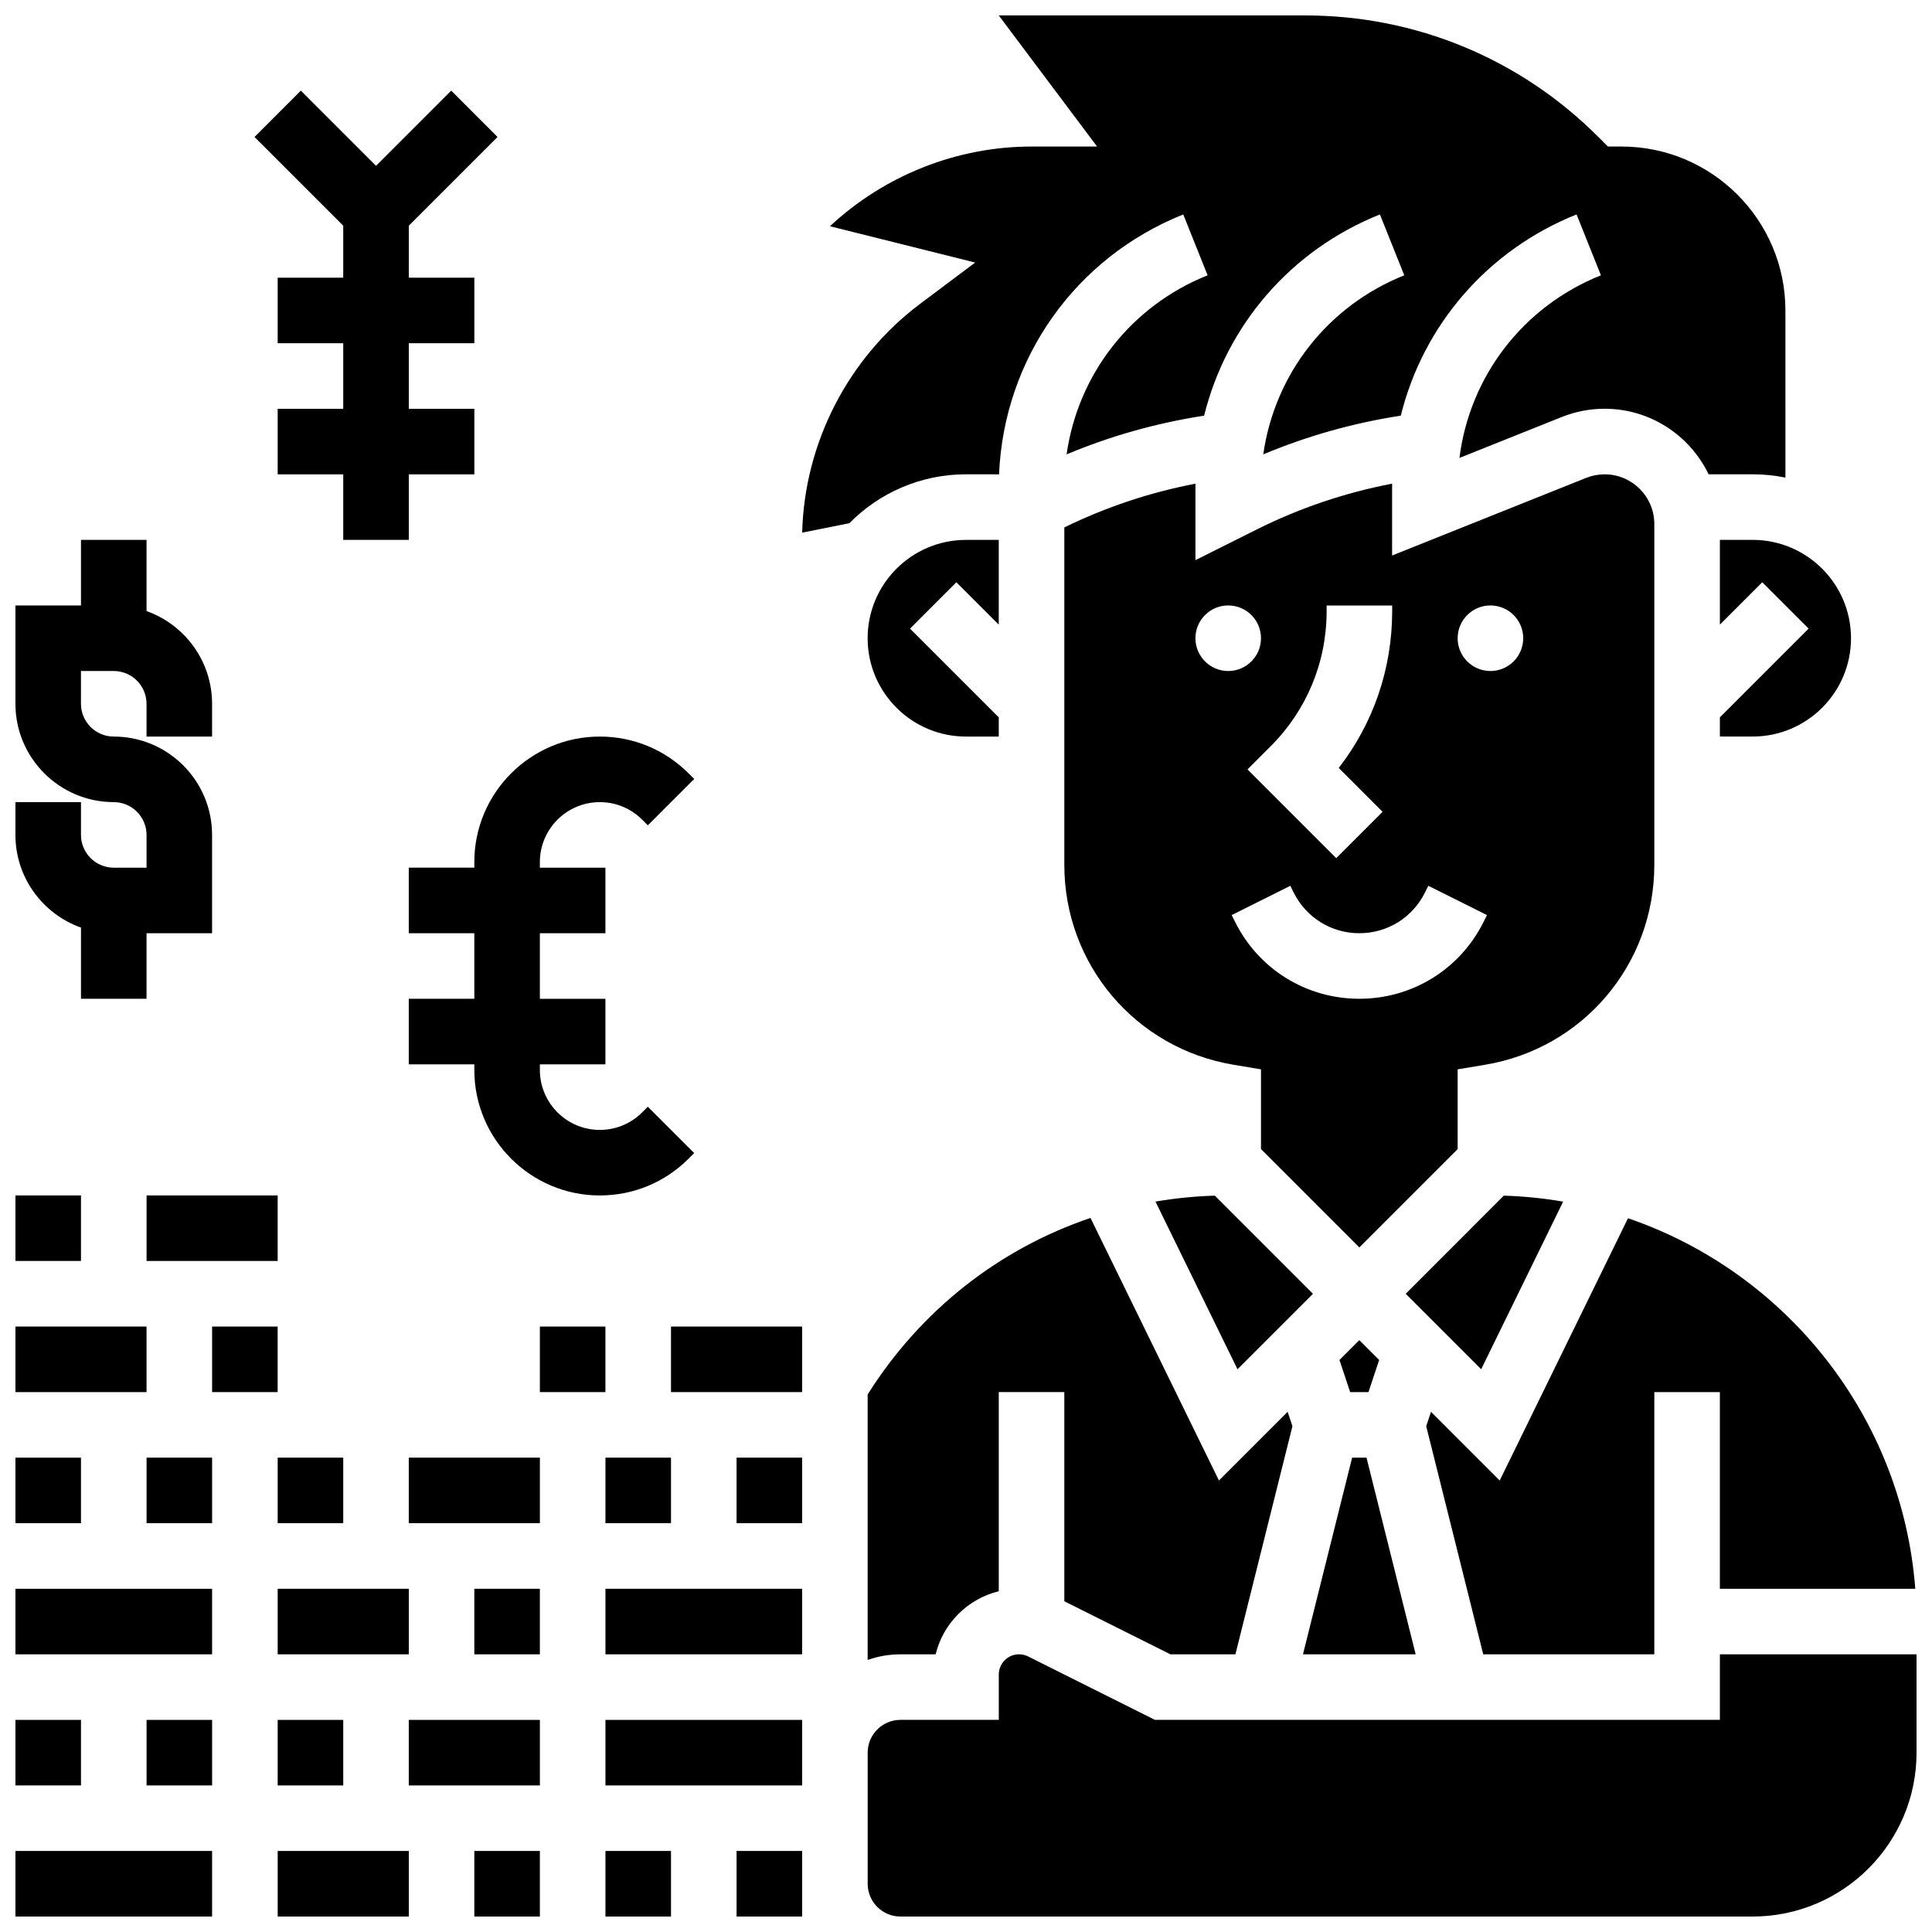 <?xml version="1.0" encoding="UTF-8"?>
<!-- Uploaded to: ICON Repo, www.svgrepo.com, Generator: ICON Repo Mixer Tools -->
<svg width="800px" height="800px" version="1.1" viewBox="144 144 512 512" xmlns="http://www.w3.org/2000/svg">
 <defs>
  <clipPath id="n">
   <path d="m148.09 460h17.906v19h-17.906z"/>
  </clipPath>
  <clipPath id="h">
   <path d="m148.09 599h17.906v19h-17.906z"/>
  </clipPath>
  <clipPath id="g">
   <path d="m148.09 495h34.906v18h-34.906z"/>
  </clipPath>
  <clipPath id="f">
   <path d="m148.09 634h52.906v17.902h-52.906z"/>
  </clipPath>
  <clipPath id="e">
   <path d="m148.09 530h17.906v18h-17.906z"/>
  </clipPath>
  <clipPath id="d">
   <path d="m521 466h130.9v117h-130.9z"/>
  </clipPath>
  <clipPath id="c">
   <path d="m339 634h18v17.902h-18z"/>
  </clipPath>
  <clipPath id="b">
   <path d="m304 634h18v17.902h-18z"/>
  </clipPath>
  <clipPath id="a">
   <path d="m373 582h278.9v69.902h-278.9z"/>
  </clipPath>
  <clipPath id="m">
   <path d="m356 148.09h262v137.91h-262z"/>
  </clipPath>
  <clipPath id="l">
   <path d="m148.09 565h52.906v18h-52.906z"/>
  </clipPath>
  <clipPath id="k">
   <path d="m217 634h36v17.902h-36z"/>
  </clipPath>
  <clipPath id="j">
   <path d="m269 634h19v17.902h-19z"/>
  </clipPath>
  <clipPath id="i">
   <path d="m148.09 287h52.906v122h-52.906z"/>
  </clipPath>
 </defs>
 <g clip-path="url(#n)">
  <path d="m148.09 460.8h17.371v17.371h-17.371z"/>
 </g>
 <path d="m182.84 460.8h34.746v17.371h-34.746z"/>
 <path d="m217.59 565.04h34.746v17.371h-34.746z"/>
 <path d="m217.59 530.29h17.371v17.371h-17.371z"/>
 <path d="m217.59 599.79h17.371v17.371h-17.371z"/>
 <g clip-path="url(#h)">
  <path d="m148.09 599.79h17.371v17.371h-17.371z"/>
 </g>
 <g clip-path="url(#g)">
  <path d="m148.09 495.55h34.746v17.371h-34.746z"/>
 </g>
 <g clip-path="url(#f)">
  <path d="m148.09 634.53h52.117v17.371h-52.117z"/>
 </g>
 <g clip-path="url(#e)">
  <path d="m148.09 530.29h17.371v17.371h-17.371z"/>
 </g>
 <path d="m506.14 530.29h-3.809l-13.031 52.121h29.867z"/>
 <path d="m408.68 309.54v-22.461h-8.688c-14.367 0-26.059 11.691-26.059 26.059 0 14.367 11.691 26.059 26.059 26.059h8.688v-5.09l-23.516-23.516 12.285-12.285z"/>
 <path d="m454.17 582.41h17.227l15.113-60.457-1.27-3.812-18.207 18.207-34.039-69.582c-24.133 8.164-44.957 24.402-59.055 46.773v70.367c2.719-0.965 5.641-1.492 8.688-1.492h9.328c2-8.234 8.5-14.715 16.73-16.719v-52.777h17.371v55.434z"/>
 <path d="m498.97 504.41 2.836 8.512h4.852l2.836-8.512-5.262-5.262z"/>
 <path d="m599.79 287.07v22.461l11.23-11.23 12.285 12.285-23.516 23.516v5.09h8.688c14.367 0 26.059-11.691 26.059-26.059 0-14.367-11.691-26.059-26.059-26.059z"/>
 <g clip-path="url(#d)">
  <path d="m651.57 565.04c-3.492-45.711-34.324-83.895-76.133-98.195l-34 69.504-18.207-18.207-1.27 3.812 15.113 60.457 45.34 0.004v-69.492h17.371v52.117z"/>
 </g>
 <path d="m465.95 460.86c-5.332 0.16-10.582 0.695-15.738 1.57l21.734 44.434 20.004-20z"/>
 <path d="m558.25 462.45c-5.133-0.887-10.387-1.426-15.73-1.59l-25.996 26 20.004 20.004z"/>
 <path d="m182.84 599.79h17.371v17.371h-17.371z"/>
 <path d="m460.82 272.18c-12.043 2.301-23.691 6.184-34.762 11.594v89.445c0 26.352 18.867 48.625 44.859 52.957l7.258 1.211v21.133l26.059 26.059 26.059-26.059v-21.133l7.258-1.211c25.992-4.332 44.859-26.602 44.859-52.957v-90.352c0-7.258-5.906-13.164-13.164-13.164-1.684 0-3.328 0.316-4.891 0.941l-51.434 20.574v-18.172c0-0.289 0.012-0.578 0.016-0.871-12.453 2.379-24.488 6.441-35.895 12.145l-16.238 8.125v-19.395c0-0.293 0.012-0.582 0.016-0.871zm78.16 32.27c4.797 0 8.688 3.891 8.688 8.688s-3.891 8.688-8.688 8.688-8.688-3.891-8.688-8.688c0-4.801 3.891-8.688 8.688-8.688zm-17.371 76.125 0.918-1.832 15.539 7.769-0.918 1.832c-6.273 12.547-18.887 20.34-32.914 20.34s-26.641-7.793-32.91-20.34l-0.918-1.832 15.539-7.769 0.918 1.832c3.312 6.621 9.969 10.738 17.371 10.738 7.406 0 14.062-4.113 17.375-10.738zm-26.039-74.613v-1.492h17.371v1.492c0 15.234-4.977 29.707-14.16 41.555l11.617 11.617-12.285 12.285-23.516-23.516 6.141-6.141c9.566-9.562 14.832-22.277 14.832-35.801zm-26.082-1.512c4.797 0 8.688 3.891 8.688 8.688s-3.891 8.688-8.688 8.688-8.688-3.891-8.688-8.688c0.004-4.801 3.891-8.688 8.688-8.688z"/>
 <path d="m304.45 599.79h52.117v17.371h-52.117z"/>
 <g clip-path="url(#c)">
  <path d="m339.2 634.53h17.371v17.371h-17.371z"/>
 </g>
 <path d="m304.45 565.04h52.117v17.371h-52.117z"/>
 <g clip-path="url(#b)">
  <path d="m304.45 634.53h17.371v17.371h-17.371z"/>
 </g>
 <path d="m304.45 530.29h17.371v17.371h-17.371z"/>
 <g clip-path="url(#a)">
  <path d="m599.79 582.41v17.371h-149.72l-33.613-16.809c-0.742-0.371-1.57-0.566-2.402-0.566-2.961 0-5.367 2.41-5.367 5.367v12.008h-26.059c-4.789 0-8.688 3.898-8.688 8.688v34.746c0 4.789 3.898 8.688 8.688 8.688h225.84c23.949 0 43.434-19.484 43.434-43.434v-26.059z"/>
 </g>
 <path d="m339.2 530.29h17.371v17.371h-17.371z"/>
 <g clip-path="url(#m)">
  <path d="m408.76 269.7c1.285-30.605 20.156-57.406 48.816-68.871l6.453 16.129c-20.355 8.141-34.355 26.242-37.367 47.457 11.691-4.898 23.895-8.328 36.445-10.258 5.918-23.91 22.906-43.855 46.586-53.328l6.453 16.129c-20.355 8.141-34.355 26.242-37.367 47.457 11.691-4.898 23.895-8.328 36.445-10.258 5.918-23.91 22.906-43.855 46.586-53.328l6.453 16.129c-20.66 8.262-34.77 26.781-37.492 48.402l27.133-10.852c3.621-1.449 7.438-2.184 11.34-2.184 12.129 0 22.625 7.106 27.551 17.371h11.676c2.973 0 5.879 0.301 8.688 0.875l-0.004-44.305c0-23.949-19.484-43.434-43.434-43.434h-3.598l-2.547-2.543c-20.758-20.762-48.367-32.199-77.734-32.199h-81.16l26.059 34.746h-17.371c-19.891 0-39.059 7.719-53.422 21.121l38.488 9.621-14.602 10.953c-19.07 14.301-30.652 36.852-31.246 60.629l12.5-2.5c7.879-7.996 18.824-12.961 30.91-12.961z"/>
 </g>
 <path d="m321.82 495.55h34.746v17.371h-34.746z"/>
 <g clip-path="url(#l)">
  <path d="m148.09 565.04h52.117v17.371h-52.117z"/>
 </g>
 <g clip-path="url(#k)">
  <path d="m217.59 634.53h34.746v17.371h-34.746z"/>
 </g>
 <g clip-path="url(#j)">
  <path d="m269.7 634.53h17.371v17.371h-17.371z"/>
 </g>
 <path d="m200.21 495.55h17.371v17.371h-17.371z"/>
 <path d="m252.33 599.79h34.746v17.371h-34.746z"/>
 <path d="m182.84 530.29h17.371v17.371h-17.371z"/>
 <path d="m252.33 530.29h34.746v17.371h-34.746z"/>
 <path d="m287.07 495.55h17.371v17.371h-17.371z"/>
 <path d="m269.7 565.04h17.371v17.371h-17.371z"/>
 <path d="m269.7 373.94h-17.371v17.371h17.371v17.371l-17.371 0.004v17.371h17.371v1.492c0 18.34 14.918 33.258 33.254 33.258 8.883 0 17.234-3.461 23.516-9.738l1.492-1.492-12.285-12.285-1.492 1.492c-3 3-6.988 4.652-11.23 4.652-8.758 0-15.883-7.125-15.883-15.883v-1.492h17.371v-17.371h-17.371v-17.371h17.371v-17.371h-17.371v-1.492c0-8.758 7.125-15.883 15.883-15.883 4.242 0 8.23 1.652 11.23 4.652l1.492 1.492 12.285-12.285-1.488-1.488c-6.285-6.289-14.637-9.746-23.52-9.746-18.336 0-33.254 14.918-33.254 33.254z"/>
 <g clip-path="url(#i)">
  <path d="m165.46 389.82v18.867h17.371v-17.371h17.371v-26.059c0-14.367-11.691-26.059-26.059-26.059-4.789 0-8.688-3.898-8.688-8.688v-8.688h8.688c4.789 0 8.688 3.898 8.688 8.688v8.688h17.371v-8.688c0-11.324-7.262-20.98-17.371-24.566l0.004-18.867h-17.375v17.371l-17.371 0.004v26.059c0 14.367 11.691 26.059 26.059 26.059 4.789 0 8.688 3.898 8.688 8.688v8.688h-8.688c-4.789 0-8.688-3.898-8.688-8.688v-8.688h-17.371v8.688c0 11.324 7.262 20.977 17.371 24.562z"/>
 </g>
 <path d="m234.96 217.59h-17.371v17.371h17.371v17.375h-17.371v17.371h17.371v17.371h17.375v-17.371h17.371v-17.371h-17.371v-17.375h17.371v-17.371h-17.371v-13.777l23.512-23.512-12.281-12.285-19.918 19.918-19.918-19.918-12.285 12.285 23.516 23.512z"/>
</svg>